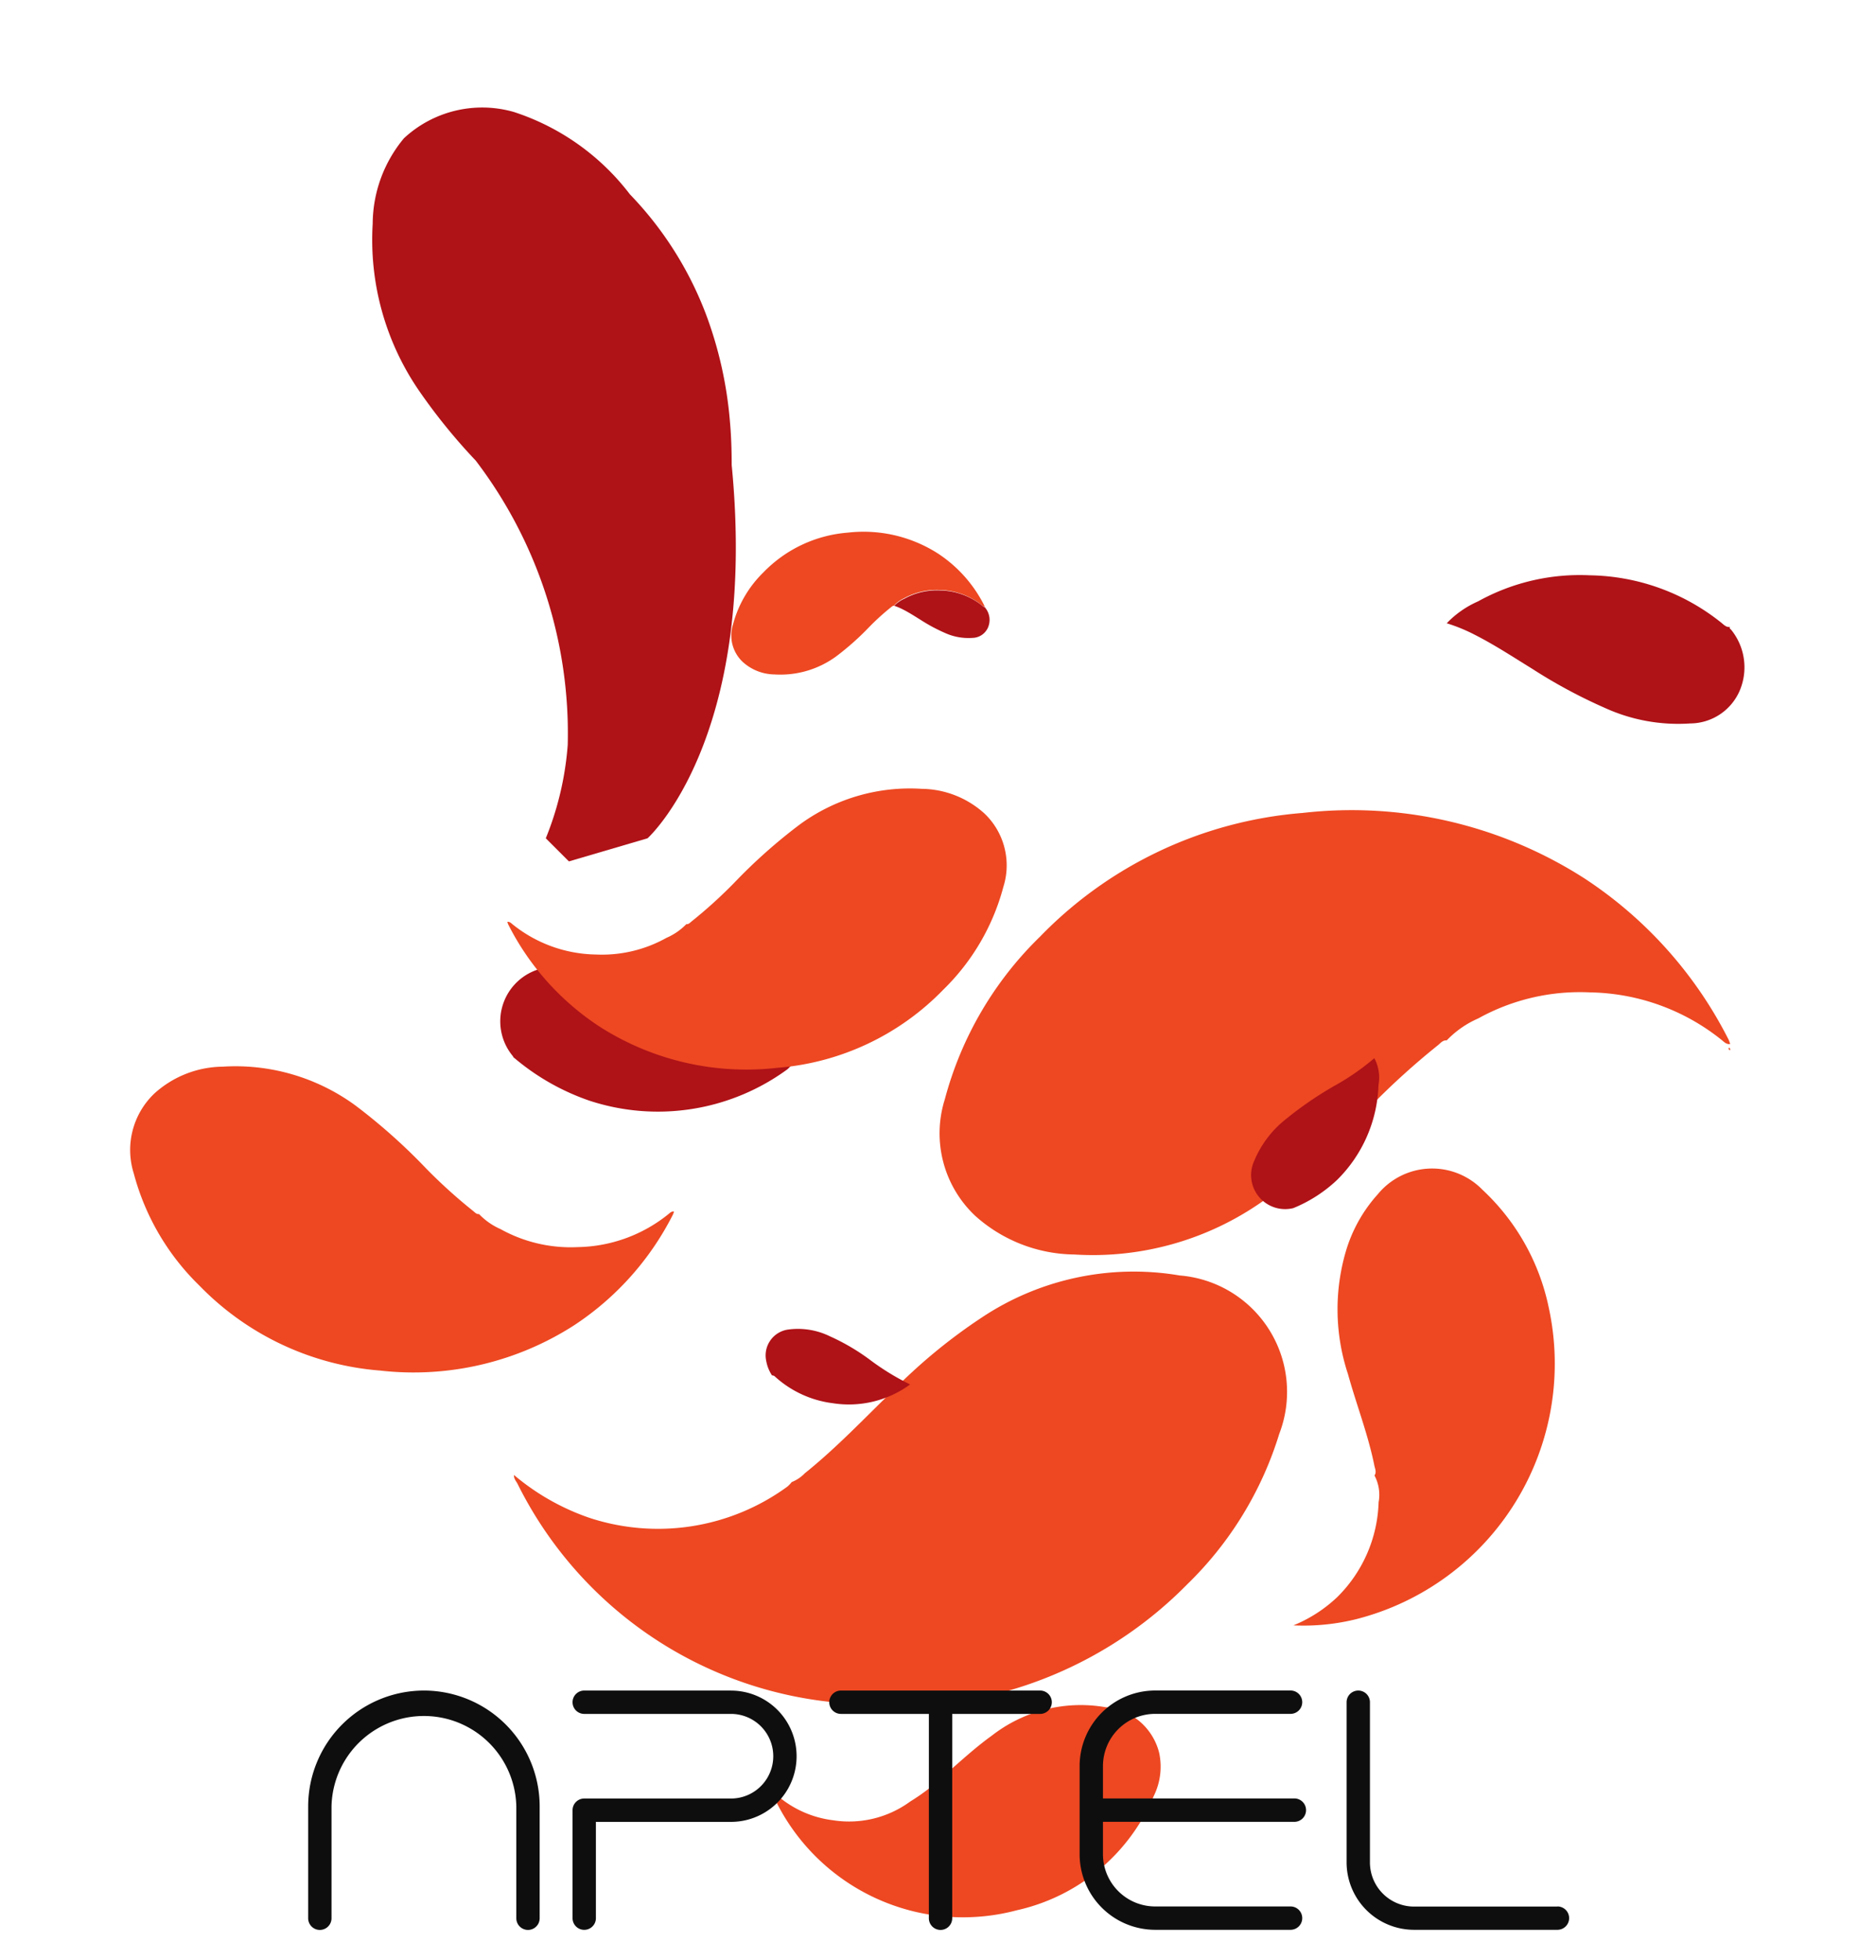 <svg xmlns="http://www.w3.org/2000/svg" xmlns:xlink="http://www.w3.org/1999/xlink" width="45" height="47" viewBox="0 0 45 47">
  <defs>
    <clipPath id="clip-path">
      <rect id="Rectangle_8203" data-name="Rectangle 8203" width="45" height="47" transform="translate(0 0)" fill="none"/>
    </clipPath>
    <filter id="Path_22152" x="-32.666" y="-14.514" width="108.518" height="100.412" filterUnits="userSpaceOnUse">
      <feOffset dy="10" input="SourceAlpha"/>
      <feGaussianBlur stdDeviation="15" result="blur"/>
      <feFlood flood-opacity="0.051"/>
      <feComposite operator="in" in2="blur"/>
      <feComposite in="SourceGraphic"/>
    </filter>
    <filter id="Path_22154" x="-22.451" y="-25.561" width="108.951" height="100.662" filterUnits="userSpaceOnUse">
      <feOffset dy="10" input="SourceAlpha"/>
      <feGaussianBlur stdDeviation="15" result="blur-2"/>
      <feFlood flood-opacity="0.051"/>
      <feComposite operator="in" in2="blur-2"/>
      <feComposite in="SourceGraphic"/>
    </filter>
    <filter id="Path_22156" x="-27.449" y="-32.238" width="96.07" height="93.416" filterUnits="userSpaceOnUse">
      <feOffset dy="10" input="SourceAlpha"/>
      <feGaussianBlur stdDeviation="15" result="blur-3"/>
      <feFlood flood-opacity="0.051"/>
      <feComposite operator="in" in2="blur-3"/>
      <feComposite in="SourceGraphic"/>
    </filter>
    <filter id="Path_22157" x="-23.555" y="-30.842" width="92.289" height="91.145" filterUnits="userSpaceOnUse">
      <feOffset dy="10" input="SourceAlpha"/>
      <feGaussianBlur stdDeviation="15" result="blur-4"/>
      <feFlood flood-opacity="0.051"/>
      <feComposite operator="in" in2="blur-4"/>
      <feComposite in="SourceGraphic"/>
    </filter>
    <filter id="Path_22158" x="-13.975" y="-16.986" width="96.283" height="100.961" filterUnits="userSpaceOnUse">
      <feOffset dy="10" input="SourceAlpha"/>
      <feGaussianBlur stdDeviation="15" result="blur-5"/>
      <feFlood flood-opacity="0.051"/>
      <feComposite operator="in" in2="blur-5"/>
      <feComposite in="SourceGraphic"/>
    </filter>
    <filter id="Path_22160" x="-26.482" y="-4.121" width="99.322" height="95.084" filterUnits="userSpaceOnUse">
      <feOffset dy="10" input="SourceAlpha"/>
      <feGaussianBlur stdDeviation="15" result="blur-6"/>
      <feFlood flood-opacity="0.051"/>
      <feComposite operator="in" in2="blur-6"/>
      <feComposite in="SourceGraphic"/>
    </filter>
    <filter id="Path_22162" x="-14.432" y="-11.953" width="90.031" height="90.051" filterUnits="userSpaceOnUse">
      <feOffset dy="10" input="SourceAlpha"/>
      <feGaussianBlur stdDeviation="15" result="blur-7"/>
      <feFlood flood-opacity="0.051"/>
      <feComposite operator="in" in2="blur-7"/>
      <feComposite in="SourceGraphic"/>
    </filter>
    <filter id="Path_22163" x="-3.533" y="-19.877" width="90.037" height="90.064" filterUnits="userSpaceOnUse">
      <feOffset dy="10" input="SourceAlpha"/>
      <feGaussianBlur stdDeviation="15" result="blur-8"/>
      <feFlood flood-opacity="0.051"/>
      <feComposite operator="in" in2="blur-8"/>
      <feComposite in="SourceGraphic"/>
    </filter>
    <filter id="Path_22164" x="-28.061" y="-27.451" width="90.002" height="90.006" filterUnits="userSpaceOnUse">
      <feOffset dy="10" input="SourceAlpha"/>
      <feGaussianBlur stdDeviation="15" result="blur-9"/>
      <feFlood flood-opacity="0.051"/>
      <feComposite operator="in" in2="blur-9"/>
      <feComposite in="SourceGraphic"/>
    </filter>
    <filter id="Path_22166" x="-41.871" y="-19.436" width="103.035" height="97.336" filterUnits="userSpaceOnUse">
      <feOffset dy="10" input="SourceAlpha"/>
      <feGaussianBlur stdDeviation="15" result="blur-10"/>
      <feFlood flood-opacity="0.051"/>
      <feComposite operator="in" in2="blur-10"/>
      <feComposite in="SourceGraphic"/>
    </filter>
    <filter id="Path_22167" x="-32.832" y="-26.096" width="101.969" height="96.732" filterUnits="userSpaceOnUse">
      <feOffset dy="10" input="SourceAlpha"/>
      <feGaussianBlur stdDeviation="15" result="blur-11"/>
      <feFlood flood-opacity="0.051"/>
      <feComposite operator="in" in2="blur-11"/>
      <feComposite in="SourceGraphic"/>
    </filter>
  </defs>
  <g id="Mask_Group_460" data-name="Mask Group 460" clip-path="url(#clip-path)">
    <g transform="matrix(1, 0, 0, 1, 0, 0)" filter="url(#Path_22152)">
      <path id="Path_22152-2" data-name="Path 22152" d="M120.87,239.879c-.008.085.049.145.085.212a9.516,9.516,0,0,0,7.737,5.251,9.819,9.819,0,0,0,8.322-2.838,8.51,8.51,0,0,0,2.211-3.61,2.8,2.8,0,0,0-2.387-3.8,6.583,6.583,0,0,0-4.772,1.024,13.149,13.149,0,0,0-2.089,1.72c-.7.677-1.369,1.387-2.133,2a.883.883,0,0,1-.313.21.785.785,0,0,1-.1.106,5.265,5.265,0,0,1-4.754.751A5.63,5.63,0,0,1,120.87,239.879Z" transform="translate(-108.54 -214.51)" fill="#ed4822"/>
    </g>
    <path id="Path_22153" data-name="Path 22153" d="M116.977,272.243a5.606,5.606,0,0,0,1.8,1.025,5.262,5.262,0,0,0,4.754-.751.78.78,0,0,0,.1-.106,10.2,10.2,0,0,1-1.878-1,11.11,11.11,0,0,0-2.093-1.1,3.626,3.626,0,0,0-1.929-.231,1.305,1.305,0,0,0-.789,2.118l.029.047Z" transform="translate(-104.643 -246.877)" fill="#af1217"/>
    <g transform="matrix(1, 0, 0, 1, 0, 0)" filter="url(#Path_22154)">
      <path id="Path_22154-2" data-name="Path 22154" d="M267.153,95.447c-.091-.009-.144.06-.2.107a18.1,18.1,0,0,0-1.624,1.47,20.5,20.5,0,0,1-2.478,2.2,7.084,7.084,0,0,1-4.633,1.357,3.615,3.615,0,0,1-2.376-.928,2.715,2.715,0,0,1-.728-2.795,8.474,8.474,0,0,1,2.285-3.9,9.854,9.854,0,0,1,6.3-2.965,10.343,10.343,0,0,1,6.758,1.57,10.034,10.034,0,0,1,3.46,3.872.583.583,0,0,1,.034.1c-.091.011-.145-.051-.206-.1a5.171,5.171,0,0,0-3.155-1.139,5.034,5.034,0,0,0-2.682.625A2.333,2.333,0,0,0,267.153,95.447Z" transform="translate(-232.45 -80.5)" fill="#ed4822"/>
    </g>
    <path id="Path_22155" data-name="Path 22155" d="M414.62,148.3a2.337,2.337,0,0,1,.752-.525,5.034,5.034,0,0,1,2.682-.625,5.169,5.169,0,0,1,3.155,1.139c.061.049.116.112.206.1,0,0,0,0,0,0-.015.029,0,.046.022.06a1.431,1.431,0,0,1,.209,1.471,1.3,1.3,0,0,1-1.184.782,4.237,4.237,0,0,1-2.048-.372,12.546,12.546,0,0,1-1.754-.945c-.455-.28-.9-.573-1.381-.816A4.075,4.075,0,0,0,414.62,148.3Z" transform="translate(-379.917 -133.355)" fill="#af1217"/>
    <g transform="matrix(1, 0, 0, 1, 0, 0)" filter="url(#Path_22156)">
      <path id="Path_22156-2" data-name="Path 22156" d="M193.3,4.036c-.03,0-.046.019-.066.034a5.754,5.754,0,0,0-.52.471,6.589,6.589,0,0,1-.793.706,2.268,2.268,0,0,1-1.484.435,1.155,1.155,0,0,1-.761-.3.871.871,0,0,1-.233-.9,2.719,2.719,0,0,1,.732-1.25,3.157,3.157,0,0,1,2.019-.95,3.31,3.31,0,0,1,2.164.5,3.213,3.213,0,0,1,1.108,1.24.208.208,0,0,1,.011.033c-.029,0-.046-.016-.066-.032a1.656,1.656,0,0,0-1.01-.365,1.615,1.615,0,0,0-.859.2A.726.726,0,0,0,193.3,4.036Z" transform="translate(-171.86 0.49)" fill="#ed4822"/>
    </g>
    <g transform="matrix(1, 0, 0, 1, 0, 0)" filter="url(#Path_22157)">
      <path id="Path_22157-2" data-name="Path 22157" d="M240.53,20.956a.755.755,0,0,1,.241-.168,1.61,1.61,0,0,1,.859-.2,1.656,1.656,0,0,1,1.01.365c.02.016.037.036.066.032h0c0,.009,0,.014.007.019a.458.458,0,0,1,.067.471.415.415,0,0,1-.379.251,1.354,1.354,0,0,1-.656-.12,4,4,0,0,1-.562-.3c-.146-.09-.289-.184-.442-.261A1.446,1.446,0,0,0,240.53,20.956Z" transform="translate(-219.08 -16.43)" fill="#af1217"/>
    </g>
    <g transform="matrix(1, 0, 0, 1, 0, 0)" filter="url(#Path_22158)">
      <path id="Path_22158-2" data-name="Path 22158" d="M368.27,209.9c.05-.073.019-.148,0-.223-.15-.753-.431-1.468-.635-2.205a4.945,4.945,0,0,1-.052-2.946,3.534,3.534,0,0,1,.765-1.368,1.685,1.685,0,0,1,2.512-.109,5.336,5.336,0,0,1,1.589,2.82,6.322,6.322,0,0,1-4.581,7.467,5.24,5.24,0,0,1-1.543.158,3.377,3.377,0,0,0,1.052-.678,3.337,3.337,0,0,0,.992-2.274A.988.988,0,0,0,368.27,209.9Z" transform="translate(-335.3 -184.52)" fill="#ed4822"/>
    </g>
    <path id="Path_22159" data-name="Path 22159" d="M356.092,299.19a.985.985,0,0,1,.1.643,3.343,3.343,0,0,1-.991,2.274,3.389,3.389,0,0,1-1.052.678.816.816,0,0,1-.933-1.143,2.478,2.478,0,0,1,.711-.955,8.592,8.592,0,0,1,1.286-.878A5.815,5.815,0,0,0,356.092,299.19Z" transform="translate(-323.126 -273.816)" fill="#af1217"/>
    <g transform="matrix(1, 0, 0, 1, 0, 0)" filter="url(#Path_22160)">
      <path id="Path_22160-2" data-name="Path 22160" d="M205.375,373.807a5.051,5.051,0,0,0,.855-.662c.361-.312.711-.637,1.1-.916a3.468,3.468,0,0,1,2.719-.684,1.453,1.453,0,0,1,1.295,1.09,1.58,1.58,0,0,1-.127,1.037,4.66,4.66,0,0,1-3.289,2.744,5.009,5.009,0,0,1-5.782-2.628c-.032-.065-.057-.132-.085-.2.021.006.046.006.06.019a2.524,2.524,0,0,0,1.4.65A2.484,2.484,0,0,0,205.375,373.807Z" transform="translate(-183.54 -340.61)" fill="#ed4822"/>
    </g>
    <path id="Path_22161" data-name="Path 22161" d="M203.563,385.685a2.483,2.483,0,0,1-1.854.45,2.525,2.525,0,0,1-1.4-.65c-.014-.013-.04-.013-.06-.019a.907.907,0,0,1-.136-.338.626.626,0,0,1,.508-.757,1.747,1.747,0,0,1,1.013.157,5.143,5.143,0,0,1,.953.557A6,6,0,0,0,203.563,385.685Z" transform="translate(-181.732 -352.488)" fill="#af1217"/>
    <g transform="matrix(1, 0, 0, 1, 0, 0)" filter="url(#Path_22162)">
      <path id="Path_22162-2" data-name="Path 22162" d="M360.33,268.683l.032-.053Z" transform="translate(-329.76 -245.58)" fill="#ed4822"/>
    </g>
    <g transform="matrix(1, 0, 0, 1, 0, 0)" filter="url(#Path_22163)">
      <path id="Path_22163-2" data-name="Path 22163" d="M503.466,164.665c-.026-.015-.04-.034-.024-.065A.046.046,0,0,1,503.466,164.665Z" transform="translate(-461.97 -149.48)" fill="#ed4822"/>
    </g>
    <g transform="matrix(1, 0, 0, 1, 0, 0)" filter="url(#Path_22164)">
      <path id="Path_22164-2" data-name="Path 22164" d="M181.36,65.12h0s0,0,0,.005A.015.015,0,0,0,181.36,65.12Z" transform="translate(-164.42 -57.57)" fill="#ed4822"/>
    </g>
    <path id="Path_22165" data-name="Path 22165" d="M84.779,8.546c0-.351-.011-.706-.044-1.065a9.57,9.57,0,0,0-.566-2.53l0,0a8.451,8.451,0,0,0-1.831-2.894A5.73,5.73,0,0,0,79.557.083a2.757,2.757,0,0,0-2.639.629,3.222,3.222,0,0,0-.75,2.046,6.391,6.391,0,0,0,1.1,3.991A13.906,13.906,0,0,0,78.638,8.44h0a10.793,10.793,0,0,1,2.208,6.82,7.485,7.485,0,0,1-.1.777,7.388,7.388,0,0,1-.426,1.461l.555.554,1.886-.554S85.419,15.116,84.779,8.546Z" transform="translate(-67.228 2.603)" fill="#af1217"/>
    <g transform="matrix(1, 0, 0, 1, 0, 0)" filter="url(#Path_22166)">
      <path id="Path_22166-2" data-name="Path 22166" d="M8.361,173.922c-.063.006-.1-.041-.141-.074A12.444,12.444,0,0,1,7.1,172.837,14.016,14.016,0,0,0,5.4,171.321a4.872,4.872,0,0,0-3.187-.934,2.483,2.483,0,0,0-1.634.638,1.869,1.869,0,0,0-.5,1.923,5.836,5.836,0,0,0,1.571,2.686,6.78,6.78,0,0,0,4.335,2.04,7.119,7.119,0,0,0,4.648-1.08,6.9,6.9,0,0,0,2.38-2.663.421.421,0,0,0,.024-.07c-.062-.008-.1.035-.142.069a3.554,3.554,0,0,1-2.17.784,3.463,3.463,0,0,1-1.845-.43A1.613,1.613,0,0,1,8.361,173.922Z" transform="translate(3.13 -154.81)" fill="#ed4822"/>
    </g>
    <g transform="matrix(1, 0, 0, 1, 0, 0)" filter="url(#Path_22167)">
      <path id="Path_22167-2" data-name="Path 22167" d="M122.993,86.15c.058.006.091-.038.129-.068a11.285,11.285,0,0,0,1.025-.929,12.925,12.925,0,0,1,1.565-1.391,4.471,4.471,0,0,1,2.926-.857,2.281,2.281,0,0,1,1.5.586,1.715,1.715,0,0,1,.46,1.765,5.357,5.357,0,0,1-1.442,2.466,6.223,6.223,0,0,1-3.98,1.873,6.532,6.532,0,0,1-4.268-.991,6.345,6.345,0,0,1-2.186-2.445.452.452,0,0,1-.022-.064c.057-.008.091.032.13.063a3.269,3.269,0,0,0,1.993.72,3.172,3.172,0,0,0,1.694-.4A1.485,1.485,0,0,0,122.993,86.15Z" transform="translate(-106.53 -73.99)" fill="#ed4822"/>
    </g>
    <path id="Path_15532" data-name="Path 15532" d="M89.6,507.52A2.78,2.78,0,0,0,86.82,510.3v2.68a.28.28,0,1,0,.56,0V510.3a2.217,2.217,0,0,1,4.433,0v2.68a.28.28,0,1,0,.56,0V510.3A2.779,2.779,0,0,0,89.6,507.52Z" transform="translate(-79.428 -466.983)" fill="#0e0e0e"/>
    <path id="Path_15533" data-name="Path 15533" d="M169.9,507.52H166.38a.28.28,0,0,0,0,.56H169.9a1.014,1.014,0,1,1,0,2.029H166.38a.28.28,0,0,0-.28.28v2.589a.28.28,0,1,0,.56,0v-2.309H169.9a1.574,1.574,0,0,0,0-3.148Z" transform="translate(-152.366 -466.983)" fill="#0e0e0e"/>
    <path id="Path_15534" data-name="Path 15534" d="M248.139,507.52H243.36a.28.28,0,0,0,0,.56h2.109v4.9a.28.28,0,1,0,.56,0v-4.9h2.109a.28.28,0,1,0,0-.56Z" transform="translate(-223.188 -466.983)" fill="#0e0e0e"/>
    <path id="Path_15535" data-name="Path 15535" d="M323.291,510.108H318.7v-.777a1.253,1.253,0,0,1,1.252-1.252H323.2a.28.28,0,0,0,0-.56h-3.248a1.814,1.814,0,0,0-1.812,1.812v2.114a1.814,1.814,0,0,0,1.812,1.812H323.2a.28.28,0,1,0,0-.56h-3.248a1.253,1.253,0,0,1-1.252-1.252v-.777h4.591a.28.28,0,0,0,0-.561Z" transform="translate(-292.243 -466.983)" fill="#0e0e0e"/>
    <path id="Path_15536" data-name="Path 15536" d="M403.249,512.7h-3.441a1.059,1.059,0,0,1-1.057-1.057V507.8a.28.28,0,0,0-.56,0v3.84a1.619,1.619,0,0,0,1.617,1.617h3.441a.28.28,0,1,0,0-.56Z" transform="translate(-365.89 -466.983)" fill="#0e0e0e"/>
  </g>
</svg>
